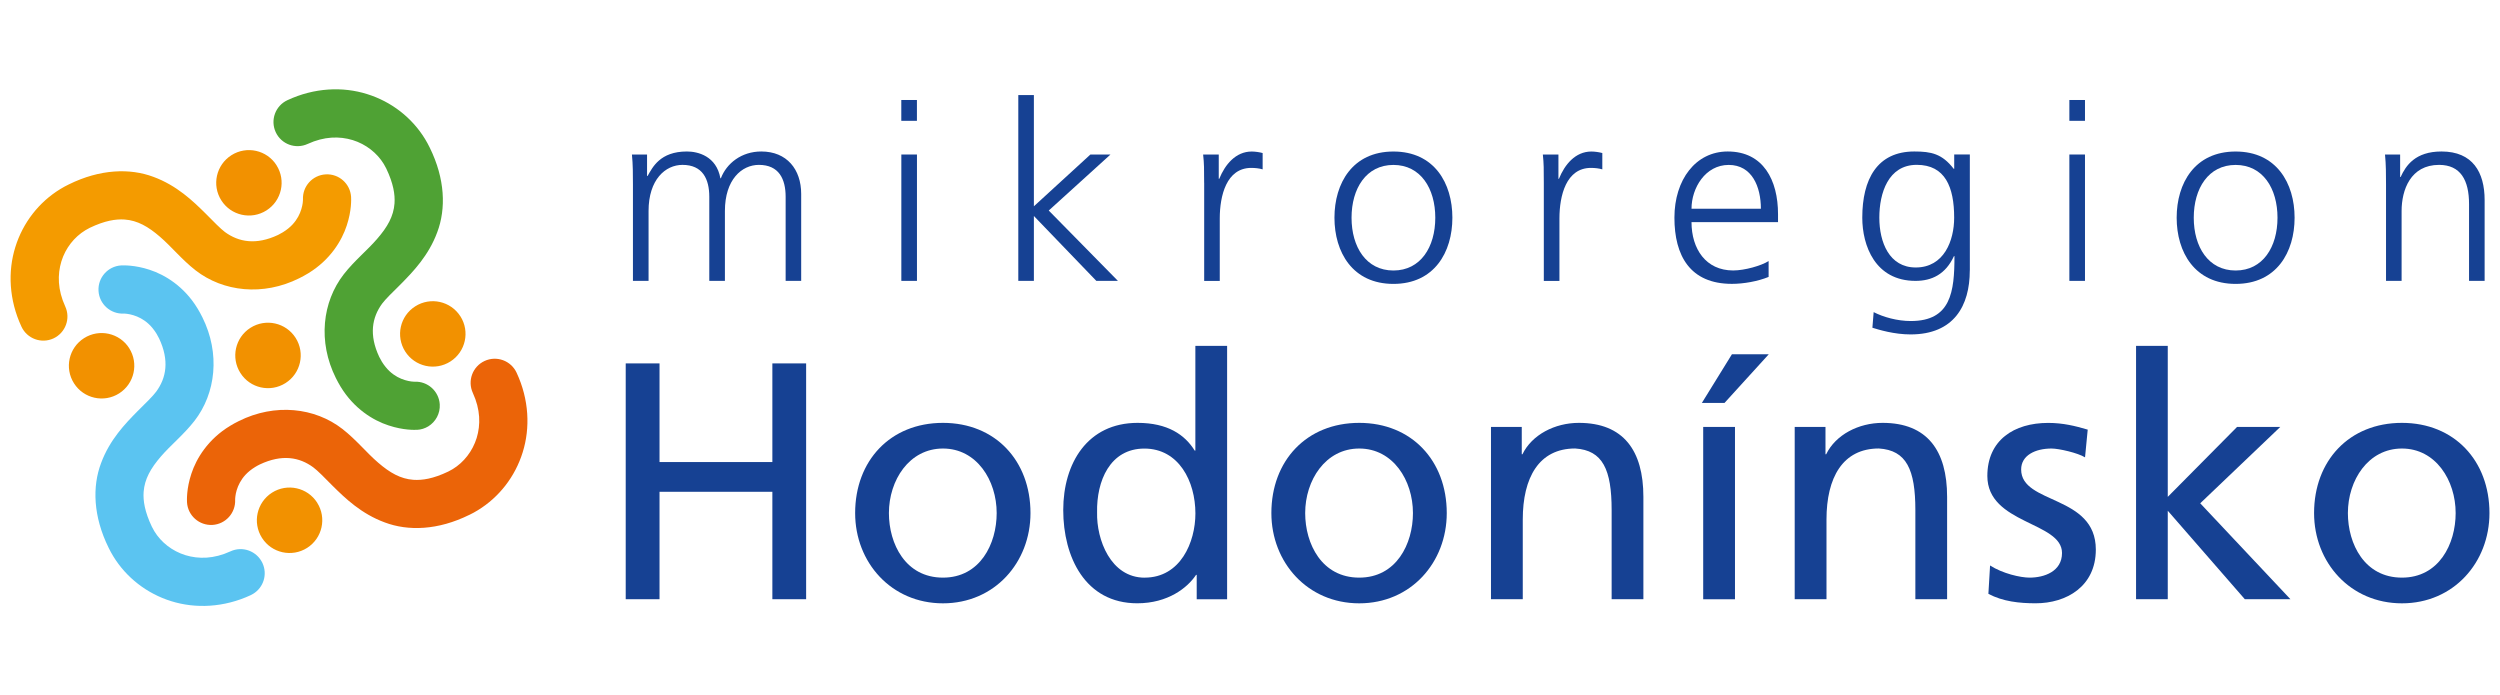 <?xml version="1.0" encoding="UTF-8"?>
<svg id="Vrstva_1" data-name="Vrstva 1" xmlns="http://www.w3.org/2000/svg" version="1.1" viewBox="0 0 595.28 165.54">
  <defs>
    <style>
      .cls-1 {
        fill: #f49b00;
      }

      .cls-1, .cls-2, .cls-3, .cls-4, .cls-5, .cls-6 {
        stroke-width: 0px;
      }

      .cls-2 {
        fill: #164193;
      }

      .cls-3 {
        fill: #eb6408;
      }

      .cls-4 {
        fill: #f29100;
      }

      .cls-5 {
        fill: #5bc4f1;
      }

      .cls-6 {
        fill: #4fa234;
      }
    </style>
  </defs>
  <path class="cls-5" d="M59.73,141.7c-6.41,2.98-13.15,3.26-18.95,1.45-5.8-1.8-10.7-5.62-13.8-10.68-.41-.66-.78-1.36-1.12-2.05-3.68-7.45-3.9-14.56-1.8-20.13,2.05-5.57,5.75-9.4,8.68-12.37,1.98-1.96,3.67-3.6,4.45-4.66,2.41-3.27,3.17-7.42.7-12.66-.2-.41-.41-.79-.62-1.14-1.2-1.93-2.47-2.96-3.72-3.65-1.23-.68-2.46-.97-3.27-1.08-.45-.06-.74-.07-.82-.06-3.13.14-5.81-2.25-6-5.39-.19-3.17,2.22-5.88,5.38-6.08.49-.01,3.19-.15,6.82,1.05,3.6,1.18,8.19,3.92,11.39,9.22.4.66.78,1.35,1.14,2.08,4.29,8.62,3.21,18.1-1.88,24.66-2.58,3.31-5.66,5.76-8.03,8.52-2.38,2.77-3.85,5.32-4.08,8.4-.14,2.09.25,4.7,1.97,8.3.18.37.37.72.58,1.06,1.6,2.64,4.25,4.72,7.4,5.7,3.16.96,6.78.91,10.73-.91,2.88-1.33,6.28-.07,7.62,2.8,1.24,2.68.25,5.81-2.21,7.31-.19.11-.39.22-.59.31"/>
  <path class="cls-3" d="M111.74,122.6c-7.45,3.68-14.56,3.9-20.14,1.79-5.57-2.05-9.4-5.74-12.37-8.68-1.96-1.98-3.6-3.67-4.65-4.44-3.28-2.41-7.42-3.17-12.69-.69-.4.19-.77.4-1.12.61-1.94,1.19-2.96,2.47-3.65,3.71-.68,1.23-.97,2.46-1.07,3.27-.06.45-.06.74-.06.82.14,3.13-2.25,5.81-5.39,6-3.16.18-5.89-2.23-6.07-5.38-.02-.5-.16-3.2,1.04-6.82,1.18-3.6,3.93-8.19,9.22-11.39.65-.4,1.35-.78,2.08-1.14,8.62-4.3,18.1-3.22,24.66,1.88,3.31,2.58,5.75,5.66,8.52,8.03,2.76,2.38,5.31,3.86,8.39,4.08,2.09.14,4.7-.24,8.3-1.97.36-.18.71-.37,1.06-.58,2.64-1.61,4.72-4.26,5.7-7.41.96-3.16.9-6.78-.91-10.72-1.33-2.88-.08-6.29,2.8-7.62,2.87-1.33,6.29-.08,7.62,2.8,2.98,6.41,3.26,13.15,1.45,18.94-1.8,5.8-5.61,10.7-10.68,13.8-.66.41-1.34.78-2.05,1.12"/>
  <path class="cls-6" d="M99.31,102.34c-.48.02-3.18.16-6.81-1.05-3.6-1.17-8.19-3.93-11.4-9.22-.39-.65-.78-1.35-1.14-2.08-4.3-8.63-3.21-18.1,1.88-24.66,2.58-3.31,5.66-5.75,8.02-8.52,2.39-2.76,3.86-5.31,4.08-8.39.14-2.09-.25-4.7-1.97-8.3-.18-.36-.37-.71-.58-1.06-1.61-2.64-4.25-4.72-7.4-5.7-3.16-.96-6.78-.9-10.72.91-2.88,1.33-6.29.08-7.62-2.8-1.33-2.88-.08-6.29,2.8-7.62,6.41-2.98,13.15-3.27,18.95-1.45,5.8,1.8,10.7,5.62,13.8,10.69.4.66.78,1.34,1.12,2.05,3.68,7.45,3.9,14.56,1.8,20.14-2.05,5.57-5.75,9.4-8.68,12.37-1.98,1.95-3.67,3.6-4.45,4.65-2.4,3.28-3.17,7.42-.69,12.68.2.4.4.77.61,1.12,1.2,1.93,2.47,2.96,3.71,3.65,1.24.68,2.47.97,3.27,1.08.47.06.76.06.83.06h.01c3.12-.13,5.78,2.26,5.98,5.39.13,2.19-.99,4.18-2.74,5.25-.78.47-1.68.77-2.65.82"/>
  <path class="cls-1" d="M73.32,65.12c-.66.4-1.35.78-2.08,1.14-8.62,4.3-18.1,3.21-24.66-1.88-3.31-2.58-5.75-5.66-8.52-8.03-2.76-2.38-5.31-3.86-8.39-4.08-2.08-.14-4.7.25-8.3,1.98-.36.18-.71.37-1.05.58-2.64,1.61-4.73,4.25-5.7,7.4-.96,3.16-.9,6.78.91,10.73,1.33,2.88.07,6.28-2.8,7.62-2.88,1.33-6.29.07-7.62-2.8-2.98-6.41-3.27-13.15-1.46-18.95,1.8-5.8,5.62-10.7,10.69-13.8.66-.41,1.35-.78,2.05-1.12,7.45-3.68,14.56-3.89,20.14-1.8,5.57,2.05,9.41,5.75,12.37,8.68,1.96,1.97,3.6,3.67,4.65,4.45,3.28,2.4,7.42,3.17,12.66.7.42-.21.8-.42,1.14-.63,1.93-1.19,2.96-2.47,3.65-3.71.68-1.24.97-2.46,1.08-3.27.06-.47.06-.76.06-.83,0,0,0-.01,0-.01-.13-3.12,2.26-5.78,5.39-5.97,3.17-.19,5.88,2.22,6.07,5.38.02.48.16,3.2-1.04,6.81-1.17,3.58-3.9,8.15-9.14,11.35-.03.02-.05.03-.08.05"/>
  <path class="cls-4" d="M30.76,82.91c2.31,3.63,1.24,8.45-2.39,10.76-3.63,2.31-8.45,1.23-10.75-2.4-2.31-3.63-1.24-8.44,2.39-10.75,3.63-2.31,8.45-1.24,10.76,2.39"/>
  <path class="cls-4" d="M65.84,39.35c2.31,3.63,1.24,8.44-2.39,10.75-3.63,2.31-8.45,1.24-10.75-2.39-2.31-3.63-1.23-8.44,2.4-10.75,3.63-2.31,8.45-1.24,10.75,2.39"/>
  <path class="cls-4" d="M109.63,75.32c2.31,3.63,1.24,8.45-2.39,10.76-3.63,2.31-8.45,1.24-10.76-2.39-2.31-3.63-1.24-8.44,2.4-10.75,3.63-2.31,8.44-1.24,10.75,2.39"/>
  <path class="cls-4" d="M70.39,80.45c2.31,3.63,1.24,8.45-2.4,10.76-3.63,2.31-8.45,1.24-10.75-2.4-2.31-3.63-1.24-8.44,2.39-10.75,3.63-2.31,8.45-1.24,10.76,2.39"/>
  <path class="cls-4" d="M75.52,119.7c2.31,3.63,1.24,8.45-2.39,10.76-3.63,2.31-8.45,1.24-10.75-2.39-2.31-3.63-1.24-8.44,2.39-10.76,3.63-2.31,8.45-1.24,10.76,2.39"/>
  <path class="cls-2" d="M187.07,66.88v-20.01c0-4.25-1.59-7.61-6.37-7.61-4.07,0-8.09,3.49-8.09,10.98v16.64h-3.72v-20.01c0-4.25-1.59-7.61-6.38-7.61-4.07,0-8.08,3.49-8.08,10.98v16.64h-3.72v-23.01c0-2.3,0-4.66-.24-7.08h3.6v5.07l.12.06c1.18-2.06,2.95-5.85,9.38-5.85,2.65,0,7.02,1.12,7.96,6.37h.12c1.36-3.54,4.9-6.37,9.62-6.37,6.08,0,9.5,4.25,9.5,10.1v20.71h-3.72Z"/>
  <path class="cls-2" d="M214.62,36.79h3.72v30.09h-3.72v-30.09ZM218.33,28.77h-3.72v-4.96h3.72v4.96Z"/>
  <polygon class="cls-2" points="242.47 22.63 246.18 22.63 246.18 49.12 259.64 36.79 264.42 36.79 249.72 50.13 266.19 66.88 261.05 66.88 246.18 51.43 246.18 66.88 242.47 66.88 242.47 22.63"/>
  <g>
    <path class="cls-2" d="M286.72,43.52c0-3.3,0-4.54-.24-6.72h3.72v5.78h.12c1.36-3.37,3.9-6.5,7.73-6.5.89,0,1.95.18,2.6.36v3.89c-.77-.24-1.77-.35-2.71-.35-5.9,0-7.5,6.61-7.5,12.04v14.87h-3.71v-23.37Z"/>
    <path class="cls-2" d="M331.79,64.41c6.49,0,9.97-5.61,9.97-12.57s-3.49-12.57-9.97-12.57-9.97,5.61-9.97,12.57,3.48,12.57,9.97,12.57M331.79,36.08c9.74,0,14.04,7.55,14.04,15.76s-4.31,15.76-14.04,15.76-14.04-7.55-14.04-15.76,4.31-15.76,14.04-15.76"/>
    <path class="cls-2" d="M367.6,43.52c0-3.3,0-4.54-.23-6.72h3.71v5.78h.12c1.36-3.37,3.89-6.5,7.73-6.5.89,0,1.95.18,2.6.36v3.89c-.77-.24-1.77-.35-2.71-.35-5.9,0-7.5,6.61-7.5,12.04v14.87h-3.72v-23.37Z"/>
    <path class="cls-2" d="M419.29,49.71c0-5.25-2.12-10.44-7.67-10.44s-8.85,5.49-8.85,10.44h16.52ZM421.12,65.94c-2.6,1.06-5.96,1.65-8.73,1.65-9.98,0-13.69-6.72-13.69-15.76s5.07-15.76,12.69-15.76c8.5,0,11.98,6.84,11.98,14.93v1.89h-20.6c0,6.38,3.42,11.51,9.92,11.51,2.71,0,6.67-1.12,8.44-2.24v3.78Z"/>
    <path class="cls-2" d="M456.16,63.69c6.73,0,9.15-6.37,9.15-11.86,0-7.26-2.12-12.58-8.91-12.58s-8.91,6.73-8.91,12.58,2.36,11.86,8.67,11.86M469.03,64.41c0,8.38-3.77,15.22-14.1,15.22-3.95,0-7.55-1.12-9.09-1.59l.3-3.72c2.3,1.18,5.61,2.12,8.85,2.12,9.56,0,10.39-6.97,10.39-15.46h-.12c-2.01,4.37-5.32,5.9-9.15,5.9-9.61,0-12.68-8.38-12.68-15.05,0-9.15,3.54-15.76,12.39-15.76,4.01,0,6.61.53,9.38,4.13h.12v-3.42h3.72v27.61Z"/>
  </g>
  <path class="cls-2" d="M492.74,36.79h3.72v30.09h-3.72v-30.09ZM496.46,28.77h-3.72v-4.96h3.72v4.96Z"/>
  <g>
    <path class="cls-2" d="M532.33,64.41c6.49,0,9.97-5.61,9.97-12.57s-3.48-12.57-9.97-12.57-9.97,5.61-9.97,12.57,3.48,12.57,9.97,12.57M532.33,36.08c9.73,0,14.04,7.55,14.04,15.76s-4.3,15.76-14.04,15.76-14.04-7.55-14.04-15.76,4.3-15.76,14.04-15.76"/>
    <path class="cls-2" d="M568.14,43.87c0-2.31,0-4.66-.24-7.08h3.6v5.36h.12c1.23-2.71,3.48-6.08,9.73-6.08,7.43,0,10.27,4.95,10.27,11.57v19.24h-3.71v-18.3c0-5.66-2.01-9.32-7.14-9.32-6.79,0-8.92,5.96-8.92,10.98v16.64h-3.71v-23.01Z"/>
  </g>
  <polygon class="cls-2" points="148.99 86.53 157.04 86.53 157.04 110.02 183.91 110.02 183.91 86.53 191.95 86.53 191.95 142.68 183.91 142.68 183.91 117.1 157.04 117.1 157.04 142.68 148.99 142.68 148.99 86.53"/>
  <path class="cls-2" d="M224.53,137.54c8.85,0,12.79-8.04,12.79-15.37,0-7.8-4.75-15.37-12.79-15.37s-12.87,7.56-12.87,15.37c0,7.32,3.94,15.37,12.87,15.37M224.53,100.69c12.47,0,20.84,9.01,20.84,21.48,0,11.75-8.53,21.49-20.84,21.49s-20.91-9.74-20.91-21.49c0-12.47,8.37-21.48,20.91-21.48"/>
  <path class="cls-2" d="M272.57,137.54c8.52,0,12.07-8.44,12.07-15.28,0-7.65-3.95-15.45-12.15-15.45s-11.42,7.73-11.26,15.21c-.16,6.43,3.21,15.53,11.34,15.53M284.95,136.89h-.16c-2.02,3.05-6.68,6.76-14,6.76-12.39,0-17.62-11.03-17.62-22.2s5.79-20.76,17.7-20.76c7.16,0,11.26,2.82,13.6,6.6h.16v-24.93h7.56v60.33h-7.24v-5.79Z"/>
  <path class="cls-2" d="M323.65,137.54c8.85,0,12.79-8.04,12.79-15.37,0-7.8-4.74-15.37-12.79-15.37s-12.87,7.56-12.87,15.37c0,7.32,3.94,15.37,12.87,15.37M323.65,100.69c12.47,0,20.84,9.01,20.84,21.48,0,11.75-8.53,21.49-20.84,21.49s-20.92-9.74-20.92-21.49c0-12.47,8.37-21.48,20.92-21.48"/>
  <path class="cls-2" d="M355.03,101.66h7.32v6.51h.16c2.26-4.66,7.72-7.48,13.43-7.48,10.63,0,15.37,6.6,15.37,17.62v24.37h-7.56v-21.24c0-9.58-2.09-14.24-8.69-14.65-8.61,0-12.47,6.92-12.47,16.9v18.99h-7.57v-41.03Z"/>
  <path class="cls-2" d="M405.55,101.66h7.57v41.03h-7.57v-41.03ZM412.39,84.36h8.77l-10.54,11.59h-5.39l7.16-11.59Z"/>
  <g>
    <path class="cls-2" d="M427.35,101.66h7.32v6.51h.16c2.26-4.66,7.73-7.48,13.44-7.48,10.62,0,15.36,6.6,15.36,17.62v24.37h-7.56v-21.24c0-9.58-2.09-14.24-8.69-14.65-8.6,0-12.47,6.92-12.47,16.9v18.99h-7.57v-41.03Z"/>
    <path class="cls-2" d="M473.85,134.64c2.98,1.93,7.24,2.9,9.42,2.9,3.46,0,7.72-1.45,7.72-5.87,0-7.48-17.78-6.84-17.78-18.34,0-8.53,6.36-12.63,14.48-12.63,3.54,0,6.44.72,9.42,1.6l-.64,6.6c-1.69-1.05-6.19-2.1-7.97-2.1-3.86,0-7.24,1.61-7.24,4.99,0,8.36,17.78,5.96,17.78,19.07,0,8.77-7,12.79-14.32,12.79-3.86,0-7.8-.41-11.26-2.25l.4-6.76Z"/>
  </g>
  <polygon class="cls-2" points="508.62 82.35 516.17 82.35 516.17 118.31 532.67 101.66 542.96 101.66 523.9 119.84 545.38 142.68 534.52 142.68 516.17 121.61 516.17 142.68 508.62 142.68 508.62 82.35"/>
  <path class="cls-2" d="M571.93,137.54c8.85,0,12.79-8.04,12.79-15.37,0-7.8-4.75-15.37-12.79-15.37s-12.87,7.56-12.87,15.37c0,7.32,3.94,15.37,12.87,15.37M571.93,100.69c12.47,0,20.84,9.01,20.84,21.48,0,11.75-8.53,21.49-20.84,21.49s-20.92-9.74-20.92-21.49c0-12.47,8.36-21.48,20.92-21.48"/>
</svg>
